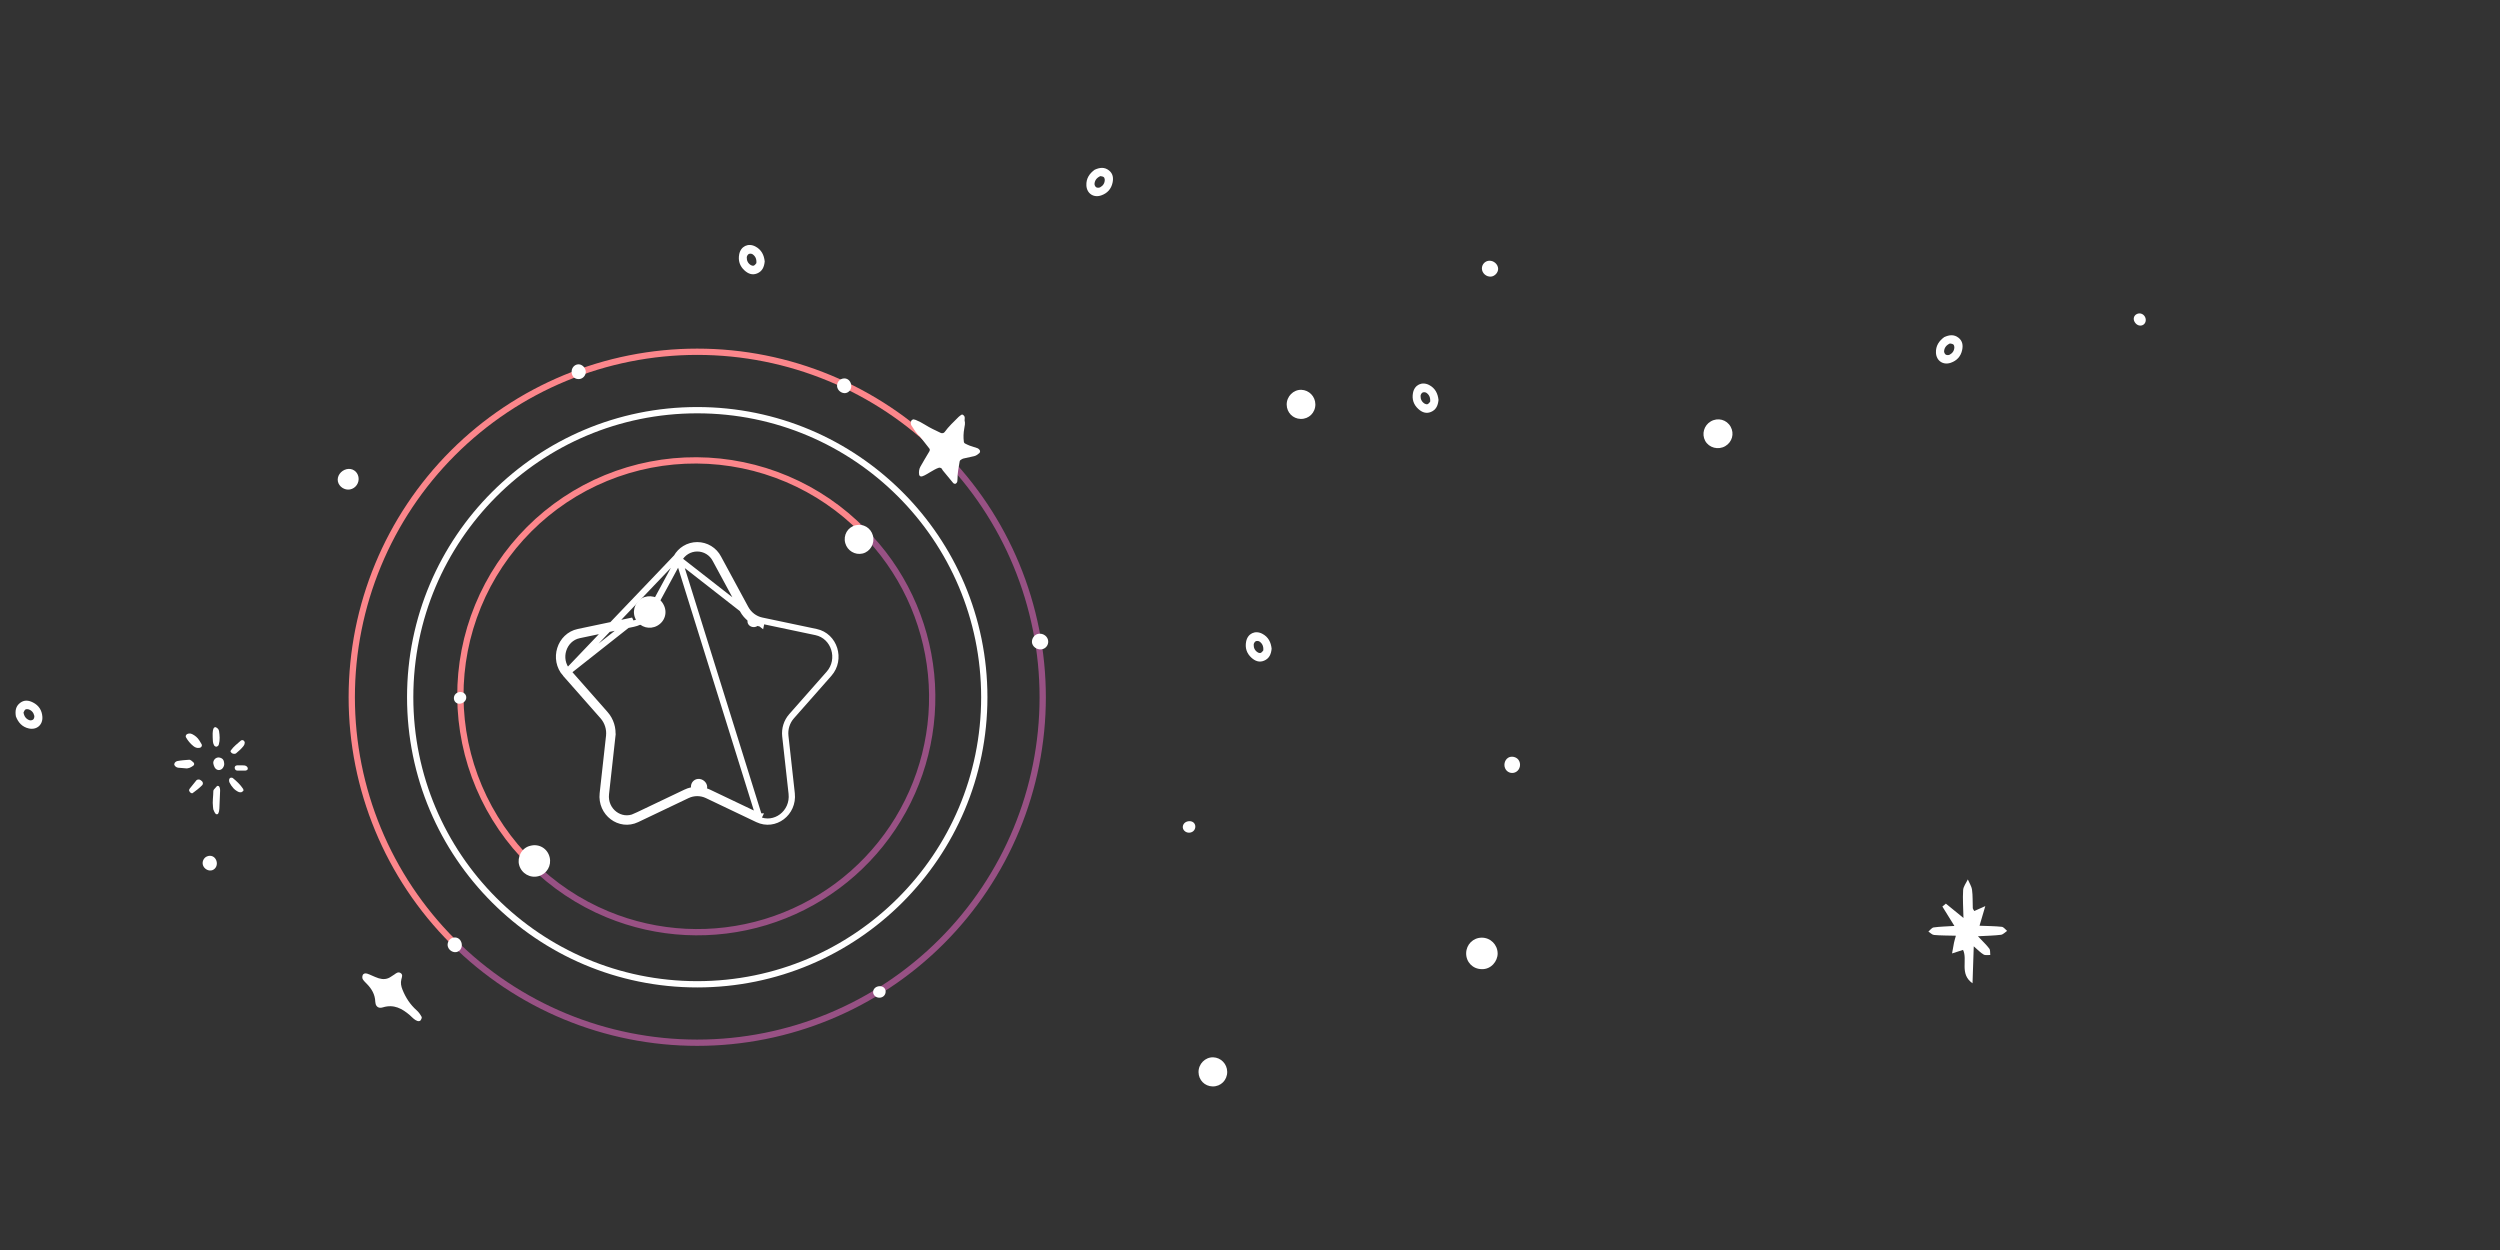 <svg width="398" height="199" viewBox="0 0 398 199" fill="none" xmlns="http://www.w3.org/2000/svg">
<rect x="0" y="0" width="398" height="199" fill="#333333" stroke="none"/>
<path d="M149.891 72.109C160.205 82.424 166 96.413 166 111C166 125.587 160.205 139.577 149.891 149.891C139.576 160.206 125.587 166.001 111 166.001C96.413 166.001 82.423 160.206 72.109 149.891" stroke="#985184"/>
<path d="M72.109 149.891C61.795 139.577 56 125.587 56 111C56 96.413 61.795 82.424 72.109 72.109C82.424 61.795 96.413 56 111 56C125.587 56 139.577 61.795 149.891 72.109" stroke="#FC868B"/>
<path d="M156.699 111C156.699 136.239 136.239 156.7 111 156.7C85.761 156.7 65.301 136.239 65.301 111C65.301 85.761 85.761 65.301 111 65.301C136.239 65.301 156.699 85.761 156.699 111Z" stroke="white"/>
<path d="M84.556 137.444C81.017 133.986 78.199 129.86 76.266 125.306C74.332 120.751 73.322 115.858 73.293 110.91C73.264 105.962 74.218 101.058 76.098 96.481C77.978 91.904 80.748 87.746 84.246 84.247C87.745 80.748 91.904 77.978 96.48 76.098C101.057 74.218 105.962 73.265 110.91 73.293C115.858 73.322 120.751 74.333 125.305 76.266C129.86 78.199 133.986 81.017 137.444 84.557" stroke="#FC868B"/>
<path d="M84.559 137.448C88.031 140.921 92.154 143.676 96.691 145.555C104.686 148.869 113.582 149.308 121.863 146.797C130.145 144.286 137.299 138.98 142.107 131.785C146.915 124.589 149.078 115.949 148.229 107.337C147.379 98.725 143.569 90.674 137.448 84.557V84.559" stroke="#985184"/>
<path d="M108.065 89.062L108.094 89.069C108.369 88.536 108.786 88.089 109.299 87.776C109.811 87.464 110.4 87.299 111 87.299C111.6 87.299 112.189 87.464 112.702 87.776C113.214 88.089 113.631 88.536 113.906 89.069L113.906 89.069L113.911 89.078L118.24 97.083L118.24 97.084C118.856 98.22 119.922 99.033 121.167 99.293L121.167 99.293L121.269 98.805L121.167 99.293L108.065 89.062ZM108.065 89.062L108.089 89.076L103.76 97.081L103.32 96.843L103.76 97.081C103.144 98.221 102.078 99.03 100.836 99.293L100.836 99.293L92.19 101.11L92.19 101.11C89.654 101.642 88.603 104.899 90.394 106.929L90.394 106.93L96.36 113.697L96.362 113.698C96.784 114.181 97.1 114.747 97.291 115.359C97.483 115.971 97.544 116.616 97.472 117.253L97.472 117.253L96.975 117.197M108.065 89.062L120.833 129.979M120.833 129.979L112.815 126.156M120.833 129.979L120.618 130.43M120.833 129.979L120.834 129.979L120.618 130.43M112.815 126.156C112.249 125.884 111.628 125.744 111 125.744C110.372 125.744 109.752 125.884 109.185 126.156M112.815 126.156L112.815 126.155L112.6 126.606L112.815 126.156ZM109.185 126.156L101.167 129.979L101.382 130.43M109.185 126.156L109.185 126.155L109.4 126.606L109.185 126.156ZM101.382 130.43L101.167 129.979C98.834 131.091 96.154 129.134 96.46 126.38L96.46 126.38L97.472 117.254L96.975 117.197M101.382 130.43C98.658 131.728 95.618 129.427 95.963 126.325L96.975 117.197M101.382 130.43L109.401 126.607C109.9 126.368 110.447 126.244 111 126.244C111.554 126.244 112.1 126.368 112.599 126.607L120.618 130.43M96.975 117.197C97.04 116.629 96.985 116.054 96.814 115.508C96.644 114.962 96.362 114.458 95.985 114.027L90.019 107.26M90.019 107.26L107.71 88.727C108.027 88.162 108.484 87.687 109.038 87.349C109.629 86.989 110.308 86.799 111 86.799C111.692 86.799 112.371 86.989 112.962 87.349C113.553 87.709 114.033 88.225 114.351 88.84L118.68 96.846C119.228 97.858 120.174 98.575 121.27 98.803L129.911 100.623C132.848 101.239 134.01 104.963 131.981 107.262L126.015 114.027C125.258 114.885 124.897 116.042 125.025 117.197L126.037 126.327C126.382 129.429 123.342 131.728 120.618 130.43M90.019 107.26C87.991 104.961 89.152 101.237 92.087 100.621L100.733 98.803L90.019 107.26Z" stroke="white"/>
<path d="M84.454 134.642C85.832 134.286 87.163 135.084 87.503 136.471C87.829 137.802 87.067 139.115 85.756 139.48C84.408 139.857 83.025 139.062 82.649 137.718C82.314 136.514 83.009 134.961 84.454 134.642Z" fill="white"/>
<path d="M59.851 159.987C59.832 159.899 59.749 159.683 59.742 159.466C59.709 158.329 59.179 157.434 58.412 156.646C58.179 156.406 57.922 156.172 57.753 155.891C57.658 155.732 57.663 155.454 57.732 155.272C57.845 154.961 58.153 154.92 58.437 154.997C58.704 155.07 58.955 155.204 59.212 155.309C59.575 155.458 59.929 155.636 60.304 155.747C60.976 155.946 61.633 155.923 62.233 155.496C62.415 155.366 62.618 155.263 62.798 155.13C63.073 154.924 63.372 154.698 63.713 154.872C64.187 155.114 63.992 155.542 63.896 155.913C63.749 156.485 63.86 157.02 64.074 157.553C64.582 158.823 65.304 159.934 66.339 160.85C66.661 161.135 66.922 161.513 67.128 161.894C67.197 162.022 67.054 162.324 66.925 162.478C66.85 162.569 66.599 162.586 66.457 162.54C66.251 162.476 66.057 162.343 65.885 162.207C65.664 162.035 65.477 161.821 65.266 161.638C64.029 160.566 62.702 159.838 60.973 160.366C60.408 160.538 60.066 160.388 59.853 159.988L59.851 159.987Z" fill="white"/>
<path d="M2.53 114.048C2.385 113.172 2.499 112.431 3.208 111.892C3.874 111.385 4.585 111.489 5.26 111.836C6.175 112.303 6.675 113.081 6.746 114.109C6.835 115.394 5.851 116.242 4.604 115.974C3.512 115.737 2.893 115 2.529 114.051L2.53 114.048ZM3.743 113.447C3.859 114.108 4.192 114.479 4.692 114.658C4.862 114.72 5.161 114.662 5.291 114.538C5.423 114.413 5.5 114.125 5.457 113.941C5.337 113.424 5.003 113.047 4.471 112.909C4.327 112.873 4.105 112.894 4.008 112.985C3.864 113.121 3.798 113.343 3.742 113.445L3.743 113.447Z" fill="white"/>
<path d="M55.191 74.69C56.07 74.489 56.893 75.029 57.066 75.924C57.245 76.85 56.634 77.752 55.716 77.921C54.873 78.076 53.989 77.501 53.797 76.674C53.602 75.823 54.245 74.907 55.191 74.69Z" fill="white"/>
<path d="M134.797 62.534C134.231 62.739 133.519 62.359 133.313 61.745C133.132 61.203 133.419 60.564 133.941 60.345C134.575 60.078 135.205 60.353 135.441 61C135.678 61.645 135.395 62.319 134.795 62.535L134.797 62.534Z" fill="white"/>
<path d="M72.797 151.534C72.231 151.738 71.519 151.359 71.313 150.745C71.132 150.203 71.419 149.564 71.941 149.345C72.575 149.078 73.205 149.353 73.441 150C73.678 150.645 73.394 151.319 72.795 151.535L72.797 151.534Z" fill="white"/>
<path d="M33.797 138.534C33.231 138.738 32.519 138.359 32.313 137.745C32.132 137.203 32.419 136.564 32.941 136.345C33.575 136.078 34.205 136.353 34.441 137C34.678 137.645 34.395 138.319 33.795 138.535L33.797 138.534Z" fill="white"/>
<path d="M134.568 86.48C134.21 85.198 134.943 83.928 136.219 83.619C137.433 83.324 138.62 84.025 138.962 85.24C139.315 86.496 138.555 87.83 137.317 88.123C136.126 88.406 134.901 87.673 134.57 86.481L134.568 86.48Z" fill="white"/>
<path d="M164.326 102.464C164.156 101.889 164.518 101.175 165.09 100.963C165.799 100.7 166.627 101.109 166.83 101.821C167.006 102.44 166.679 103.089 166.078 103.309C165.377 103.568 164.533 103.159 164.326 102.462L164.326 102.464Z" fill="white"/>
<path d="M73.05 110.192C73.59 110.067 74.132 110.386 74.216 110.879C74.301 111.38 73.972 111.837 73.413 111.993C72.862 112.147 72.367 111.852 72.273 111.313C72.182 110.791 72.511 110.316 73.052 110.191L73.05 110.192Z" fill="white"/>
<path d="M34.537 125.15C34.612 125.069 34.854 125.119 34.898 125.224C34.934 125.31 34.987 125.392 35.003 125.481C35.029 125.619 35.046 125.761 35.041 125.901C35.005 126.838 34.959 127.774 34.924 128.71C34.913 128.994 34.87 129.267 34.736 129.519C34.685 129.615 34.6 129.648 34.498 129.628C34.455 129.619 34.394 129.627 34.37 129.602C34.18 129.389 34.053 129.139 33.952 128.836C33.94 128.73 33.928 128.59 33.909 128.451C33.797 127.607 33.959 126.768 33.964 125.927C33.965 125.841 34.014 125.743 34.07 125.674C34.217 125.493 34.378 125.322 34.537 125.15Z" fill="white"/>
<path d="M32.12 118.519C32.114 118.51 32.11 118.502 32.104 118.493C32.103 118.492 32.103 118.49 32.102 118.488C32.107 118.497 32.113 118.507 32.12 118.519L32.12 118.519Z" fill="white"/>
<path d="M32.102 118.488C32.1 118.485 32.098 118.481 32.096 118.478C32.098 118.482 32.1 118.485 32.102 118.488Z" fill="white"/>
<path d="M31.844 119.04C31.798 119.051 31.75 119.056 31.704 119.063C31.349 119.121 31.046 118.986 30.782 118.775C30.296 118.387 29.906 117.914 29.601 117.372C29.517 117.222 29.588 116.983 29.764 116.883C29.844 116.837 29.934 116.802 30.024 116.785C30.215 116.748 30.401 116.777 30.577 116.862C31.056 117.096 31.451 117.426 31.735 117.88C31.832 118.036 31.926 118.196 32.105 118.494C32.215 118.693 32.079 118.98 31.844 119.04L31.844 119.04Z" fill="white"/>
<path d="M32.097 118.479C32.066 118.426 32.079 118.448 32.097 118.479Z" fill="white"/>
<path d="M27.794 121.85C27.769 121.811 27.758 121.763 27.739 121.719C27.761 121.631 27.761 121.529 27.808 121.458C27.915 121.296 28.075 121.19 28.268 121.153C28.872 121.038 29.486 121.001 30.098 120.954C30.236 120.944 30.373 121.008 30.485 121.105C30.591 121.198 30.702 121.287 30.807 121.382C30.954 121.515 30.947 121.767 30.798 121.877C30.412 122.161 30.016 122.394 29.497 122.314C29.126 122.256 28.743 122.274 28.371 122.222C28.136 122.189 27.927 122.064 27.795 121.85L27.794 121.85Z" fill="white"/>
<path d="M34.354 115.774C34.627 115.901 34.83 116.098 34.875 116.399C34.979 117.098 35.036 117.8 34.844 118.497C34.831 118.541 34.816 118.586 34.796 118.627C34.728 118.76 34.608 118.834 34.472 118.874C34.378 118.901 34.151 118.779 34.107 118.695C34.064 118.612 34.025 118.526 33.978 118.427C33.951 118.304 33.902 118.167 33.894 118.028C33.87 117.605 33.843 117.18 33.854 116.757C33.861 116.479 33.892 116.195 34.012 115.932C34.063 115.819 34.252 115.727 34.354 115.774Z" fill="white"/>
<path d="M35.634 121.197C35.658 121.288 35.67 121.382 35.685 121.474C35.734 121.77 35.643 122.024 35.47 122.266C35.165 122.691 34.502 122.739 34.183 122.184C34.113 122.062 34.07 121.925 34.025 121.82C33.964 121.612 33.923 121.432 33.976 121.241C34.099 120.791 34.545 120.466 35.069 120.633C35.366 120.728 35.557 120.899 35.635 121.196L35.634 121.197Z" fill="white"/>
<path d="M38.704 125.59C38.729 125.628 38.734 125.679 38.75 125.723C38.786 125.817 38.764 125.902 38.673 125.967C38.598 126.022 38.516 126.067 38.411 126.132C38.296 126.123 38.142 126.149 38.021 126.096C37.338 125.8 36.891 125.256 36.558 124.615C36.474 124.453 36.444 124.259 36.491 124.064C36.524 123.932 36.644 123.805 36.782 123.807C36.874 123.809 36.991 123.804 37.054 123.856C37.674 124.367 38.261 124.911 38.705 125.59L38.704 125.59Z" fill="white"/>
<path d="M31.275 124.217C31.364 124.108 31.669 124.061 31.805 124.128C31.847 124.148 31.893 124.164 31.93 124.191C32.007 124.246 32.083 124.303 32.153 124.367C32.335 124.531 32.353 124.83 32.195 124.994C31.735 125.472 31.205 125.869 30.671 126.259C30.6 126.311 30.497 126.289 30.408 126.243C30.278 126.176 30.188 126.072 30.132 125.93C30.058 125.784 30.13 125.646 30.211 125.541C30.557 125.093 30.918 124.656 31.275 124.217L31.275 124.217Z" fill="white"/>
<path d="M36.753 119.461C37.189 118.837 37.797 118.39 38.355 117.893C38.416 117.839 38.53 117.822 38.619 117.825C38.777 117.83 38.965 118.057 38.965 118.206C38.966 118.402 38.909 118.577 38.794 118.73C38.452 119.182 38.033 119.556 37.599 119.915C37.476 120.017 37.343 120.019 37.204 120.003C37.008 119.98 36.851 119.891 36.751 119.724C36.671 119.631 36.688 119.555 36.754 119.461L36.753 119.461Z" fill="white"/>
<path d="M37.586 121.885C37.631 121.873 37.675 121.845 37.719 121.845C38.099 121.842 38.48 121.823 38.858 121.852C39.093 121.87 39.314 121.976 39.428 122.217C39.481 122.328 39.422 122.558 39.329 122.594C39.24 122.624 39.151 122.679 39.061 122.681C38.635 122.688 38.207 122.685 37.78 122.676C37.48 122.671 37.288 122.363 37.39 122.075C37.425 121.975 37.485 121.911 37.586 121.885L37.586 121.885Z" fill="white"/>
<path d="M235.885 154.286C234.462 154.274 233.383 153.158 233.413 151.73C233.443 150.36 234.518 149.29 235.88 149.276C237.279 149.261 238.41 150.386 238.425 151.782C238.437 153.032 237.364 154.352 235.885 154.286Z" fill="white"/>
<path d="M105.609 96.201C106.31 97.439 105.883 98.932 104.632 99.62C103.43 100.279 101.965 99.883 101.273 98.711C100.56 97.506 100.969 95.964 102.171 95.253C103.247 94.618 104.927 94.888 105.609 96.201Z" fill="white"/>
<path d="M209.407 64.357C209.421 65.688 208.384 66.725 207.071 66.693C205.823 66.664 204.857 65.68 204.841 64.418C204.826 63.113 205.906 62.021 207.177 62.059C208.4 62.096 209.394 63.119 209.405 64.355L209.407 64.357Z" fill="white"/>
<path d="M272.338 67.096C273.483 66.418 274.899 66.798 275.528 67.951C276.127 69.046 275.758 70.375 274.673 71.019C273.551 71.686 272.065 71.296 271.462 70.176C270.883 69.099 271.272 67.727 272.337 67.098L272.338 67.096Z" fill="white"/>
<path d="M195.372 170.623C195.386 171.954 194.349 172.99 193.036 172.959C191.788 172.93 190.822 171.946 190.806 170.684C190.791 169.379 191.87 168.287 193.142 168.324C194.365 168.36 195.358 169.385 195.37 170.621L195.372 170.623Z" fill="white"/>
<path d="M202.442 103.28C202.358 104.164 202.054 104.85 201.229 105.187C200.455 105.505 199.795 105.221 199.232 104.711C198.47 104.023 198.188 103.141 198.386 102.13C198.633 100.866 199.803 100.302 200.937 100.884C201.931 101.395 202.338 102.267 202.444 103.279L202.442 103.28ZM201.116 103.547C201.174 102.879 200.949 102.434 200.512 102.132C200.363 102.028 200.059 102.007 199.903 102.093C199.742 102.179 199.593 102.438 199.587 102.628C199.569 103.159 199.795 103.61 200.273 103.88C200.402 103.953 200.622 103.99 200.737 103.927C200.912 103.833 201.033 103.635 201.114 103.551L201.116 103.547Z" fill="white"/>
<path d="M309.529 53.666C310.336 53.297 311.082 53.217 311.787 53.763C312.448 54.275 312.533 54.989 312.373 55.73C312.158 56.735 311.535 57.42 310.561 57.754C309.342 58.172 308.269 57.441 308.205 56.168C308.152 55.052 308.703 54.263 309.526 53.665L309.529 53.666ZM310.423 54.682C309.815 54.965 309.542 55.383 309.499 55.912C309.484 56.093 309.617 56.367 309.77 56.459C309.925 56.555 310.223 56.555 310.391 56.465C310.86 56.215 311.137 55.794 311.133 55.245C311.131 55.097 311.053 54.888 310.941 54.819C310.772 54.715 310.54 54.709 310.427 54.681L310.423 54.682Z" fill="white"/>
<path d="M121.741 41.626C121.656 42.51 121.353 43.196 120.528 43.533C119.754 43.851 119.093 43.566 118.531 43.057C117.768 42.369 117.486 41.487 117.684 40.476C117.931 39.212 119.101 38.648 120.236 39.23C121.229 39.741 121.637 40.613 121.742 41.624L121.741 41.626ZM120.414 41.893C120.473 41.224 120.247 40.78 119.81 40.478C119.661 40.374 119.358 40.352 119.201 40.439C119.04 40.525 118.891 40.784 118.885 40.974C118.868 41.505 119.093 41.956 119.571 42.226C119.701 42.298 119.92 42.336 120.036 42.273C120.21 42.179 120.332 41.981 120.412 41.897L120.414 41.893Z" fill="white"/>
<path d="M229.009 63.681C228.924 64.565 228.621 65.251 227.796 65.588C227.022 65.906 226.361 65.622 225.799 65.112C225.037 64.424 224.754 63.542 224.952 62.531C225.199 61.267 226.369 60.703 227.504 61.285C228.497 61.796 228.905 62.668 229.011 63.679L229.009 63.681ZM227.682 63.948C227.741 63.28 227.515 62.835 227.078 62.533C226.93 62.429 226.626 62.408 226.469 62.494C226.308 62.58 226.159 62.839 226.154 63.029C226.136 63.56 226.361 64.011 226.839 64.281C226.969 64.354 227.188 64.391 227.304 64.328C227.478 64.234 227.6 64.036 227.68 63.952L227.682 63.948Z" fill="white"/>
<path d="M174.275 27.022C175.083 26.653 175.829 26.573 176.533 27.119C177.195 27.631 177.279 28.345 177.119 29.086C176.905 30.09 176.282 30.776 175.307 31.11C174.089 31.528 173.015 30.797 172.952 29.524C172.898 28.407 173.45 27.618 174.273 27.021L174.275 27.022ZM175.169 28.038C174.561 28.321 174.289 28.738 174.246 29.268C174.23 29.449 174.364 29.722 174.517 29.815C174.672 29.911 174.97 29.911 175.138 29.821C175.606 29.57 175.884 29.15 175.879 28.601C175.877 28.452 175.8 28.244 175.688 28.175C175.519 28.071 175.287 28.065 175.174 28.037L175.169 28.038Z" fill="white"/>
<path d="M238.504 42.782C238.519 43.381 237.984 43.977 237.377 44.034C236.625 44.104 235.931 43.495 235.919 42.754C235.909 42.111 236.393 41.568 237.03 41.512C237.775 41.443 238.484 42.056 238.504 42.783V42.782Z" fill="white"/>
<path d="M112.585 125.275C112.6 125.875 112.066 126.471 111.458 126.527C110.706 126.598 110.012 125.988 110 125.248C109.99 124.605 110.474 124.062 111.111 124.005C111.856 123.937 112.565 124.55 112.585 125.277V125.275Z" fill="white"/>
<path d="M240.104 120.629C240.616 120.316 241.399 120.481 241.752 120.979C242.19 121.595 242.009 122.501 241.373 122.881C240.821 123.211 240.109 123.063 239.741 122.54C239.31 121.93 239.486 121.009 240.106 120.628L240.104 120.629Z" fill="white"/>
<path d="M189.252 132.564C188.697 132.544 188.256 132.095 188.303 131.598C188.35 131.092 188.787 130.735 189.367 130.729C189.939 130.724 190.341 131.137 190.292 131.682C190.245 132.209 189.804 132.583 189.25 132.564H189.252Z" fill="white"/>
<path d="M119.952 99.834C119.397 99.815 118.956 99.366 119.003 98.868C119.05 98.363 119.487 98.006 120.067 98C120.64 97.994 121.041 98.408 120.992 98.953C120.945 99.48 120.504 99.854 119.95 99.834H119.952Z" fill="white"/>
<path d="M341.484 50.448C341.744 50.938 341.576 51.544 341.121 51.752C340.66 51.964 340.133 51.764 339.837 51.265C339.546 50.772 339.703 50.218 340.2 49.987C340.68 49.765 341.224 49.959 341.485 50.449L341.484 50.448Z" fill="white"/>
<path d="M139.952 158.834C139.397 158.815 138.956 158.366 139.003 157.868C139.05 157.363 139.487 157.006 140.067 157C140.64 156.994 141.041 157.408 140.992 157.952C140.945 158.48 140.504 158.854 139.95 158.834H139.952Z" fill="white"/>
<path d="M92.025 58.003C92.624 57.952 93.214 58.503 93.254 59.15C93.289 59.72 92.846 60.263 92.285 60.339C91.603 60.433 91.067 60.004 91.006 59.318C90.943 58.634 91.392 58.056 92.027 58.003H92.025Z" fill="white"/>
<path d="M314.901 149.051C316.438 148.966 317.501 148.951 318.55 148.819C318.899 148.776 319.206 148.415 319.531 148.197C319.249 147.969 318.985 147.58 318.679 147.547C317.558 147.429 316.424 147.429 315.14 147.377C315.447 146.342 315.691 145.503 316.06 144.25C315.164 144.649 314.748 144.839 314.307 145.033C314.216 144.862 314.077 144.72 314.068 144.568C314.025 143.596 314.082 142.619 313.948 141.66C313.871 141.086 313.507 140.55 313.278 140C313.019 140.565 312.569 141.12 312.531 141.694C312.444 143.083 312.55 144.488 312.583 146.138C311.52 145.27 310.649 144.563 309.782 143.857C309.595 144.013 309.409 144.165 309.227 144.322C309.84 145.304 310.448 146.29 311.142 147.41C309.883 147.49 308.853 147.509 307.838 147.647C307.532 147.69 307.278 148.079 307 148.302C307.297 148.496 307.584 148.819 307.9 148.847C308.982 148.942 310.074 148.932 311.377 148.966C311.257 149.412 311.142 149.748 311.075 150.09C310.96 150.654 310.869 151.219 310.768 151.788C311.314 151.613 311.855 151.437 312.516 151.224C313.287 152.803 311.899 155.042 314.025 156.541C314.087 154.677 314.149 152.808 314.221 150.654C314.887 151.224 315.294 151.674 315.796 151.964C316.065 152.12 316.495 152.016 316.85 152.035C316.807 151.693 316.879 151.266 316.697 151.024C316.275 150.446 315.729 149.952 314.882 149.046L314.901 149.051Z" fill="white"/>
<path d="M155.049 72.629C154.504 72.744 153.959 72.862 153.416 72.987C153.31 73.011 153.204 73.057 153.112 73.114C152.972 73.199 152.808 73.274 152.778 73.456C152.629 74.37 152.427 75.278 152.437 76.211C152.439 76.319 152.424 76.428 152.414 76.537C152.409 76.592 152.396 76.645 152.39 76.7C152.379 76.809 152.167 77.039 152.055 77.027C151.954 77.016 151.825 76.986 151.766 76.917C151.201 76.246 150.645 75.567 150.091 74.887C150.023 74.803 149.979 74.7 149.923 74.607C149.858 74.502 149.592 74.425 149.478 74.46C148.993 74.608 148.578 74.889 148.143 75.131C147.708 75.371 147.304 75.672 146.825 75.829C146.726 75.861 146.59 75.866 146.503 75.821C146.419 75.779 146.338 75.664 146.325 75.57C146.261 75.129 146.308 74.688 146.525 74.297C146.979 73.483 147.462 72.686 147.939 71.884C148.031 71.729 148.065 71.557 147.966 71.425C147.468 70.769 146.95 70.126 146.44 69.478C145.865 69.02 145.536 68.377 145.131 67.793C144.971 67.563 144.968 67.278 145.065 67.005C145.109 66.882 145.356 66.735 145.466 66.766C145.573 66.796 145.686 66.809 145.786 66.852C146.295 67.075 146.794 67.314 147.262 67.616C148.055 68.128 148.921 68.507 149.769 68.921C149.961 69.014 150.252 68.962 150.373 68.794C151.019 67.895 151.835 67.148 152.614 66.368C152.728 66.252 152.873 66.165 153.005 66.065C153.107 65.988 153.218 65.975 153.316 66.05C153.4 66.114 153.491 66.189 153.534 66.279C153.633 66.485 153.56 66.709 153.563 66.931C153.689 67.363 153.59 67.795 153.51 68.223C153.379 68.927 153.354 69.631 153.447 70.34C153.462 70.459 153.52 70.552 153.62 70.6C153.87 70.721 154.115 70.853 154.376 70.947C154.793 71.099 155.223 71.217 155.642 71.365C155.739 71.4 155.821 71.49 155.9 71.565C156.071 71.725 156.068 72.001 155.905 72.141C155.651 72.357 155.39 72.558 155.05 72.63L155.049 72.629Z" fill="white"/>
</svg>
